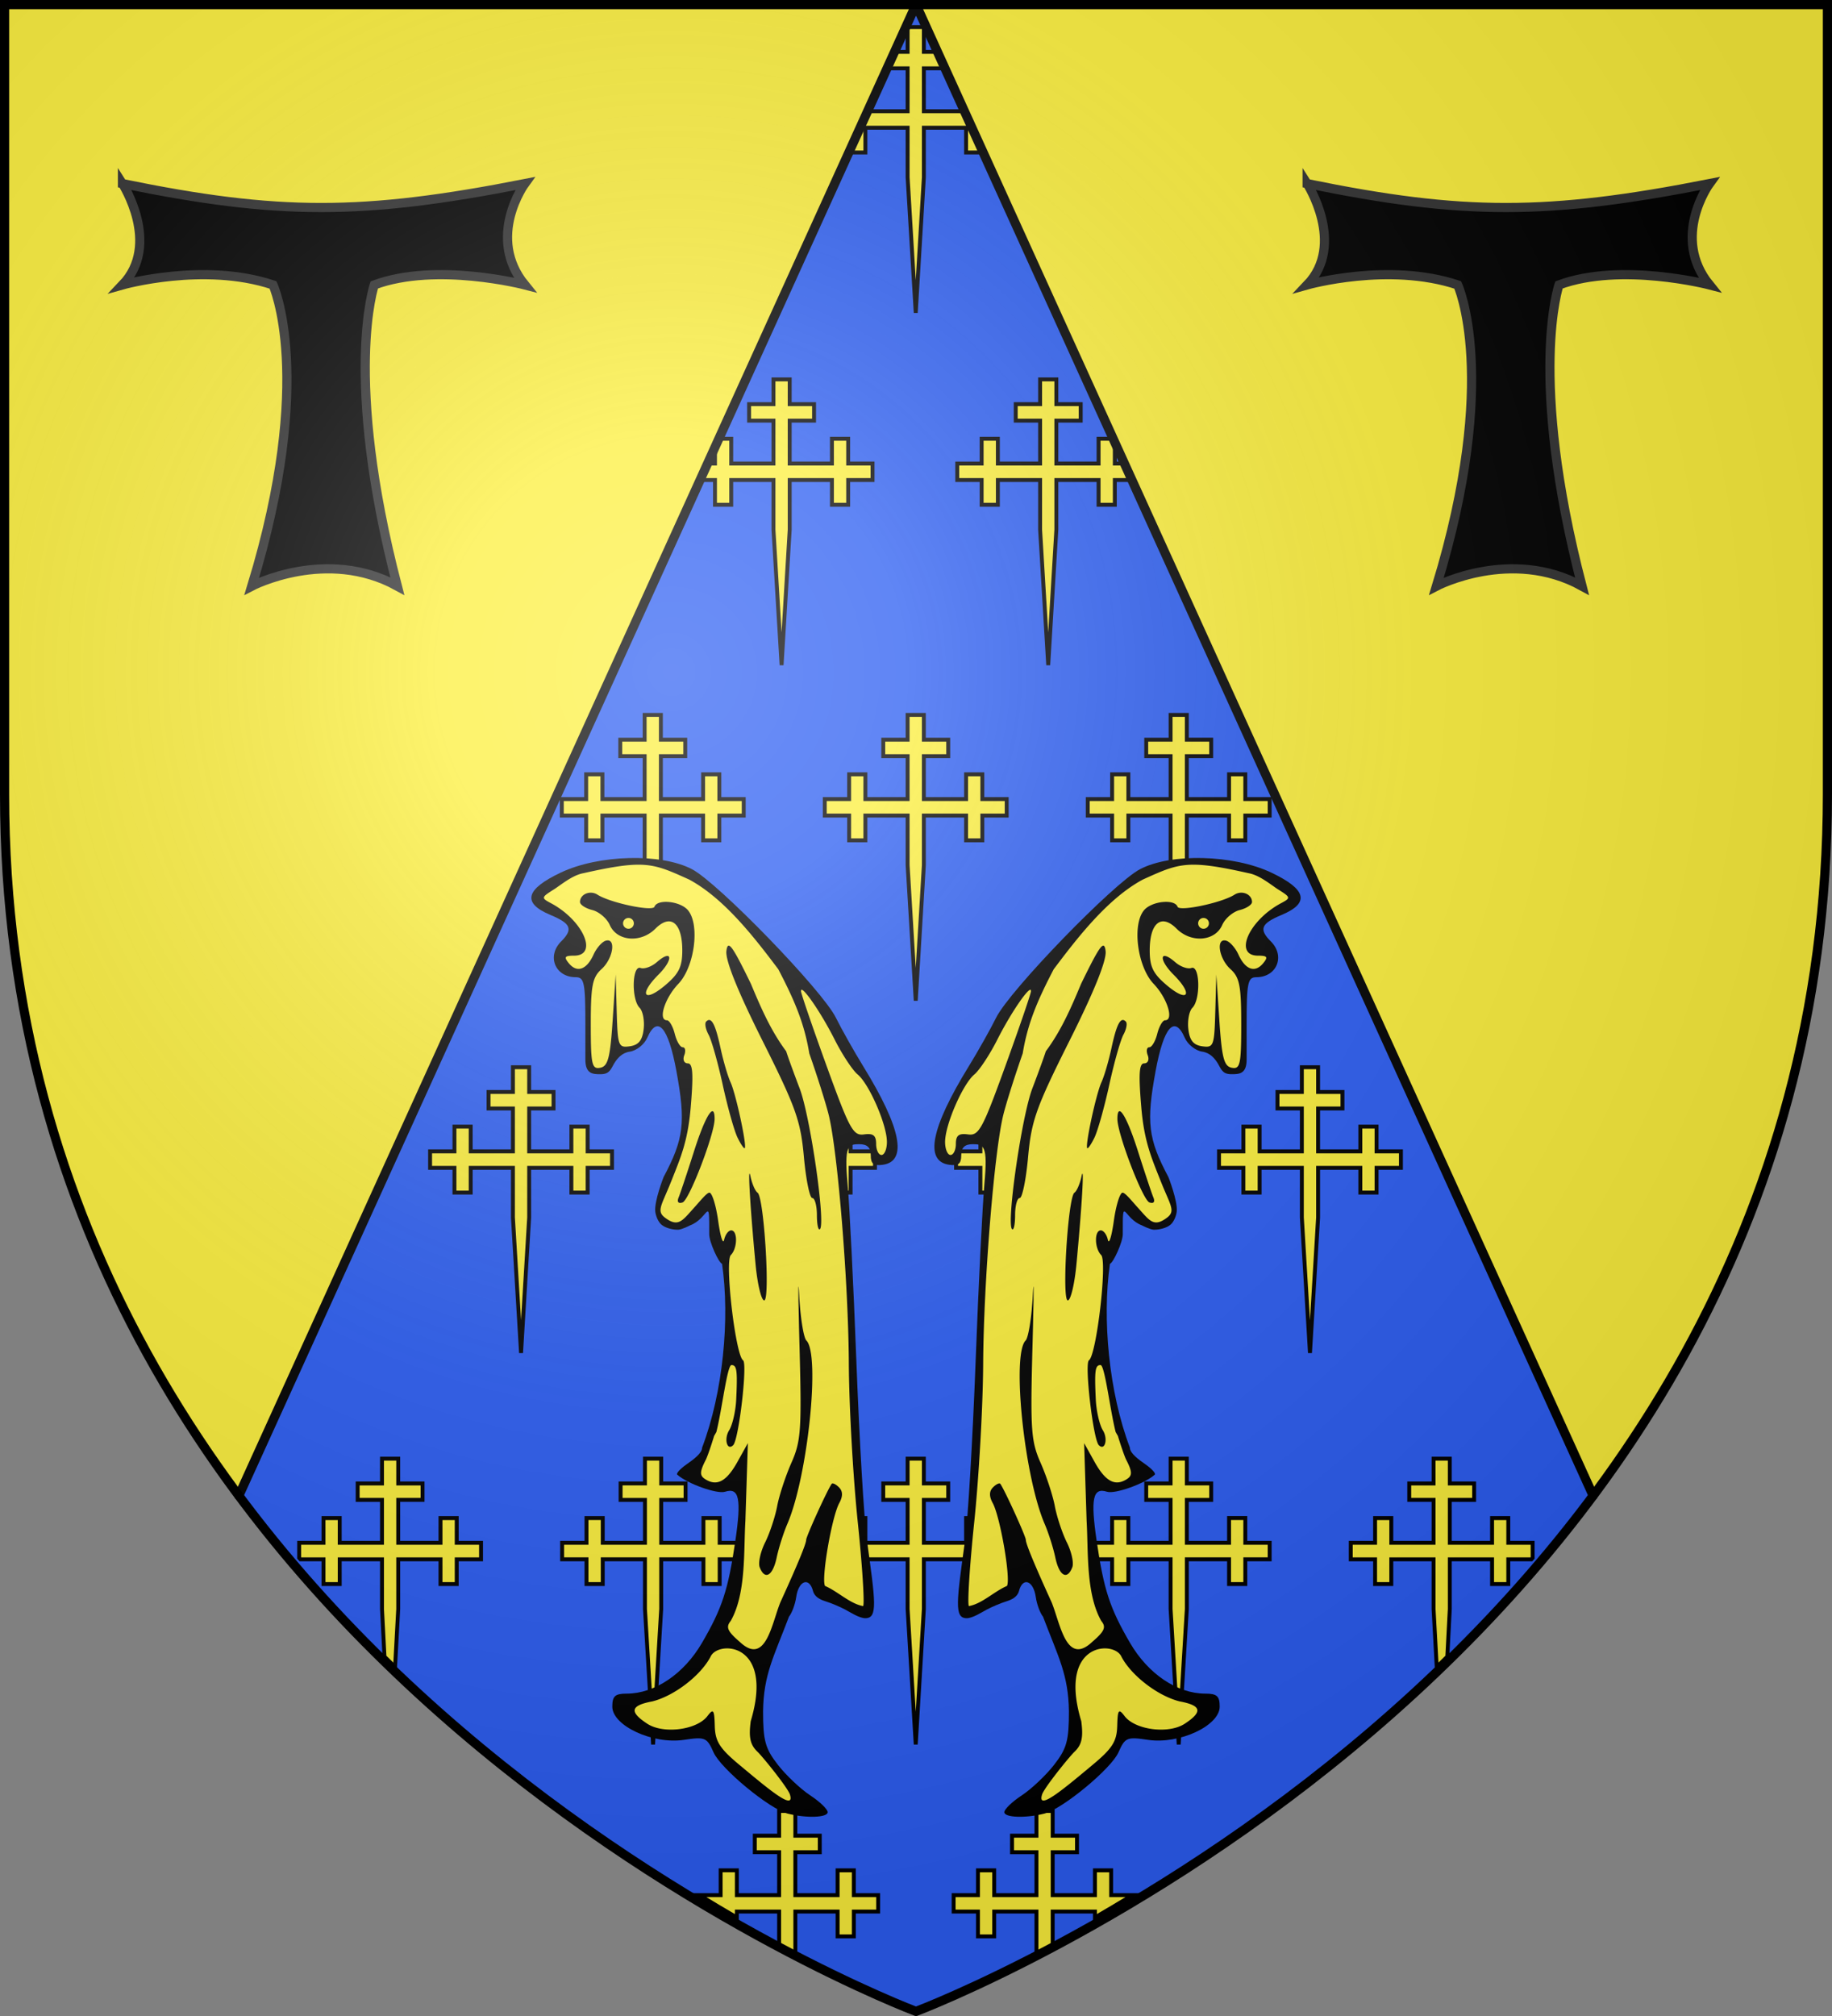 <svg xmlns="http://www.w3.org/2000/svg" xmlns:xlink="http://www.w3.org/1999/xlink" width="600" height="660" version="1.0"><rect width="100%" height="100%" fill="#808080" stroke="none"/><defs><g id="b"><path id="a" d="M0 0v1h.5z" transform="rotate(18 3.157 -.5)"/><use xlink:href="#a" width="810" height="540" transform="scale(-1 1)"/></g><g id="c"><use xlink:href="#b" width="810" height="540" transform="rotate(72)"/><use xlink:href="#b" width="810" height="540" transform="rotate(144)"/></g><g id="f"><path id="e" d="M0 0v1h.5z" transform="rotate(18 3.157 -.5)"/><use xlink:href="#e" width="810" height="540" transform="scale(-1 1)"/></g><g id="g"><use xlink:href="#f" width="810" height="540" transform="rotate(72)"/><use xlink:href="#f" width="810" height="540" transform="rotate(144)"/></g><g id="i"><path id="h" d="M0 0v1h.5z" transform="rotate(18 3.157 -.5)"/><use xlink:href="#h" width="810" height="540" transform="scale(-1 1)"/></g><g id="j"><use xlink:href="#i" width="810" height="540" transform="rotate(72)"/><use xlink:href="#i" width="810" height="540" transform="rotate(144)"/></g><g id="m"><path id="l" d="M0 0v1h.5z" transform="rotate(18 3.157 -.5)"/><use xlink:href="#l" width="810" height="540" transform="scale(-1 1)"/></g><g id="n"><use xlink:href="#m" width="810" height="540" transform="rotate(72)"/><use xlink:href="#m" width="810" height="540" transform="rotate(144)"/></g><path id="p" d="M-298.5-298.5h597V-40C298.5 246.31 0 358.5 0 358.5S-298.5 246.31-298.5-40z"/><path id="d" d="M2.922 27.673c0-5.952 2.317-9.844 5.579-11.013 1.448-.519 3.307-.273 5.018 1.447 2.119 2.129 2.736 7.993-3.483 9.121.658-.956.619-3.081-.714-3.787-.99-.524-2.113-.253-2.676.123-.824.552-1.729 2.106-1.679 4.108z"/><path id="k" d="M2.922 27.673c0-5.952 2.317-9.844 5.579-11.013 1.448-.519 3.307-.273 5.018 1.447 2.119 2.129 2.736 7.993-3.483 9.121.658-.956.619-3.081-.714-3.787-.99-.524-2.113-.253-2.676.123-.824.552-1.729 2.106-1.679 4.108z"/><radialGradient id="o" cx="-80" cy="-80" r="405" gradientUnits="userSpaceOnUse"><stop offset="0" style="stop-color:#fff;stop-opacity:.31"/><stop offset=".19" style="stop-color:#fff;stop-opacity:.25"/><stop offset=".6" style="stop-color:#6b6b6b;stop-opacity:.125"/><stop offset="1" style="stop-color:#000;stop-opacity:.125"/></radialGradient></defs><g transform="translate(300 300)"><use xlink:href="#p" width="600" height="660" style="fill:#2b5df2"/><path d="M-2.746-258.183h-13.83v8.102h-5.32v-8.102h-7.98v-5.4h7.98v-8.103h5.32v8.102h13.83v-14.043h-7.98v-5.401h7.98v-8.102h5.32v8.101h7.979v5.402h-7.98v14.043h13.831v-8.102h5.32v8.102h7.979v5.401h-7.98v8.102h-5.319v-8.102H2.574v16.258l-2.66 44.345-2.66-44.345zM-46.684-142.846h-13.83v8.102h-5.32v-8.102h-7.979v-5.4h7.98v-8.103h5.319v8.102h13.83v-14.043h-7.979v-5.402h7.98v-8.102h5.319v8.102h7.979v5.402h-7.98v14.043h13.831v-8.102h5.32v8.102h7.979v5.401h-7.98v8.102h-5.319v-8.102h-13.83v16.258l-2.66 44.345-2.66-44.345zM40.644-142.846H26.813v8.102h-5.32v-8.102h-7.979v-5.4h7.98v-8.103h5.319v8.102h13.83v-14.043h-7.979v-5.402h7.98v-8.102h5.319v8.102h7.98v5.402h-7.98v14.043h13.83v-8.102h5.32v8.102h7.98v5.401h-7.98v8.102h-5.32v-8.102h-13.83v16.258l-2.66 44.345-2.66-44.345zM-88.873-33.001h-13.83v8.102h-5.32v-8.102h-7.98v-5.401h7.98v-8.102h5.32v8.102h13.83v-14.044h-7.98v-5.401h7.98v-8.102h5.32v8.102h7.978v5.401h-7.979v14.044h13.83v-8.102h5.32v8.102h7.98v5.401h-7.98v8.102h-5.32v-8.102h-13.83v16.258l-2.66 44.345-2.66-44.345zM-2.746-33.001h-13.83v8.102h-5.32v-8.102h-7.98v-5.401h7.98v-8.102h5.32v8.102h13.83v-14.044h-7.98v-5.401h7.98v-8.102h5.32v8.102h7.979v5.401h-7.98v14.044h13.831v-8.102h5.32v8.102h7.979v5.401h-7.98v8.102h-5.319v-8.102H2.574v16.258l-2.66 44.345-2.66-44.345zM83.381-33.001h-13.83v8.102h-5.32v-8.102h-7.979v-5.401h7.98v-8.102h5.319v8.102h13.83v-14.044h-7.979v-5.401h7.98v-8.102H88.7v8.102h7.979v5.401H88.7v14.044h13.831v-8.102h5.32v8.102h7.98v5.401h-7.98v8.102h-5.32v-8.102h-13.83v16.258l-2.66 44.345-2.66-44.345zM-132.011 82.336h-13.83v8.102h-5.32v-8.102h-7.98v-5.401h7.98v-8.102h5.32v8.102h13.83V62.89h-7.98V57.49h7.98v-8.102h5.32v8.102h7.979v5.401h-7.98v14.044h13.831v-8.102h5.32v8.102h7.979v5.4h-7.98v8.103h-5.319v-8.102h-13.83v16.258l-2.66 44.344-2.66-44.344zM-45.884 82.336h-13.83v8.102h-5.32v-8.102h-7.979v-5.401h7.98v-8.102h5.319v8.102h13.83V62.89h-7.979V57.49h7.98v-8.102h5.319v8.102h7.979v5.401h-7.98v14.044h13.831v-8.102h5.32v8.102h7.979v5.4h-7.98v8.103h-5.319v-8.102h-13.83v16.258l-2.66 44.344-2.66-44.344zM40.244 82.336H26.413v8.102h-5.32v-8.102h-7.979v-5.401h7.98v-8.102h5.319v8.102h13.83V62.89h-7.979V57.49h7.98v-8.102h5.319v8.102h7.98v5.401h-7.98v14.044h13.83v-8.102h5.32v8.102h7.98v5.4h-7.98v8.103h-5.32v-8.102h-13.83v16.258l-2.66 44.344-2.66-44.344zM126.37 82.336h-13.83v8.102h-5.32v-8.102h-7.978v-5.401h7.979v-8.102h5.32v8.102h13.83V62.89h-7.98V57.49h7.98v-8.102h5.32v8.102h7.979v5.401h-7.98v14.044h13.83v-8.102h5.32v8.102h7.98v5.4h-7.98v8.103h-5.32v-8.102h-13.83v16.258l-2.66 44.344-2.66-44.344zM-2.746 210.488h-13.83v8.102h-5.32v-8.102h-7.98v-5.401h7.98v-8.102h5.32v8.102h13.83v-14.044h-7.98v-5.401h7.98v-8.102h5.32v8.102h7.979v5.401h-7.98v14.044h13.831v-8.102h5.32v8.102h7.979v5.401h-7.98v8.102h-5.319v-8.102H2.574v16.258l-2.66 44.345-2.66-44.345zM83.381 210.488h-13.83v8.102h-5.32v-8.102h-7.979v-5.401h7.98v-8.102h5.319v8.102h13.83v-14.044h-7.979v-5.401h7.98v-8.102H88.7v8.102h7.979v5.401H88.7v14.044h13.831v-8.102h5.32v8.102h7.98v5.401h-7.98v8.102h-5.32v-8.102h-13.83v16.258l-2.66 44.345-2.66-44.345zM169.513 177.531v8.125h-7.97v5.375h7.97v14.062h-13.844V197h-5.313v8.093h-7.969v5.407h7.97v8.093h5.312V210.5h13.843v16.25l1.032 19c1.159-1.131 2.314-2.258 3.468-3.407l.813-15.593V210.5h13.844v8.093h5.312V210.5h7.563c.133-.158.273-.31.406-.469v-4.938h-7.969V197h-5.312v8.093h-13.844v-14.062h7.969v-5.375h-7.969v-8.125zM39.45 292.875v8.093h-8v5.407h8v14.062H25.606v-8.125h-5.312v8.125h-7.969v5.375h7.969v8.125h5.312v-8.125H39.45v14.469c1.727-.91 3.51-1.838 5.313-2.813v-11.656h13.843v1.938c3.985-2.294 8.063-4.748 12.282-7.313h-6.97v-8.125h-5.312v8.125H44.763v-14.062h7.968v-5.407h-7.968v-8.093zM-83.448 210.488h13.83v8.102h5.32v-8.102h7.98v-5.401h-7.98v-8.102h-5.32v8.102h-13.83v-14.044h7.98v-5.401h-7.98v-8.102h-5.32v8.102h-7.978v5.401h7.979v14.044h-13.83v-8.102h-5.32v8.102h-7.98v5.401h7.98v8.102h5.32v-8.102h13.83v16.258l2.66 44.345 2.66-44.345zM-169.579 177.531v8.125h7.969v5.375h-7.969v14.062h13.844V197h5.312v8.093h7.97v5.407h-7.97v8.093h-5.312V210.5h-13.844v16.25l-1.031 19c-1.16-1.131-2.314-2.258-3.469-3.407l-.812-15.593V210.5h-13.844v8.093h-5.313V210.5h-7.562c-.134-.158-.273-.31-.406-.469v-4.938h7.968V197h5.313v8.093h13.844v-14.062h-7.97v-5.375h7.97v-8.125zM-39.516 292.875v8.093h8v5.407h-8v14.062h13.843v-8.125h5.313v8.125h7.969v5.375h-7.97v8.125h-5.312v-8.125h-13.843v14.469c-1.727-.91-3.51-1.838-5.313-2.813v-11.656h-13.844v1.938c-3.984-2.294-8.063-4.748-12.281-7.313h6.969v-8.125h5.312v8.125h13.844v-14.062h-7.969v-5.407h7.969v-8.093z" style="fill:#fcef3c;fill-opacity:1;stroke:#000;stroke-width:1.283;stroke-miterlimit:4;stroke-dasharray:none;stroke-opacity:1;display:inline"/><path d="M-298.5-298.5V-40c0 94.954 32.832 170.746 76.719 229.656L0-298.5zm298.5 0 221.781 488.156C265.668 130.746 298.5 54.954 298.5-40v-258.5z" style="fill:#fcef3c"/></g><g transform="translate(300 300)"><path id="q" d="M-259.894-239.894s12.766 19.825 0 33.171c0 0 26.677-7.543 49.308 0 0 0 13.927 30.144-6.963 98.617 0 0 24.467-12.766 47.678 0-17.868-68.682-7.544-98.617-7.544-98.617 20.31-7.543 49.309 0 49.309 0-12.766-15.667 0-33.17 0-33.17-53.214 10.444-80.723 10.444-131.788 0z" style="fill:#000;fill-opacity:1;stroke:#313131;stroke-width:3;stroke-miterlimit:4;stroke-dasharray:none;stroke-opacity:1;display:inline"/><use xlink:href="#q" width="600" height="660" transform="translate(388)"/><path d="M78.219 489.656 300 1.5l221.781 488.156" style="opacity:1;fill:none;fill-opacity:1;fill-rule:nonzero;stroke:#000;stroke-width:3;stroke-linecap:round;stroke-linejoin:round;stroke-miterlimit:4;stroke-dasharray:none;stroke-dashoffset:0;stroke-opacity:1" transform="translate(-300 -300)"/><g id="r"><path d="M138.73 517.113c-9.868-2.513-36.203-24.287-40.126-33.177-3.544-8.031-4.536-8.447-16.053-6.724-16.831 2.518-38.733-7.659-38.733-17.998 0-5.68 1.498-7.027 7.824-7.027 15.158 0 30.935-10.64 40.73-27.468 10.962-18.832 14.163-28.613 18.055-55.181 3.358-22.92 2.073-29.027-5.598-26.593-4.348 1.38-20.45-4.377-25.858-9.245-.705-.635 1.59-3.166 5.101-5.624 3.51-2.459 8.381-5.93 8.381-9.045 11.356-29.958 15.082-69.698 10.787-99.406-1.827-.61-6.966-11.764-6.956-16.038.051-22.102-.151-8.503-10.463-4.742 0 0-4.318 2.26-6.343 2.314-2.856.075-6.955-.905-9.107-2.784-1.778-1.552-3.066-4.796-3.294-7.145-.554-5.696 4.5-18.537 4.5-18.537 10.99-20.695 12.065-29.572 6.949-57.359-4.41-23.955-10.267-30.636-15.8-18.024-1.582 3.607-5.828 6.977-9.435 7.49-4.215.598-6.808 3.623-8.559 6.558-1.643 2.755-2.31 5.49-6.744 5.627-5.149.158-8.744-.344-8.744-8V90.752c0-23.319-.583-26.234-5.247-26.234-11.13 0-15.784-11.449-7.87-19.362 6.61-6.61 5.367-9.667-5.83-14.346-15.382-6.427-13.556-13.833 5.65-22.919C36.517-1.84 70.188-2.71 86.927 6.057c14.269 7.473 70.514 65.474 77.892 80.322 3.186 6.413 9.864 18.272 14.84 26.353 20.48 33.262 24.092 51.366 10.628 53.278-4.989.709-6.559-.512-6.559-5.1 0-4.226-1.873-6.033-6.252-6.033-5.997 0-8.173.865-6.316 21.133 1.066 11.622 3.228 55.235 4.807 96.917 1.578 41.681 4.133 84.966 5.677 96.188 4.6 33.423 6 42.265-.87 42.265-3.228 0-8.147-3.216-10.93-4.702-2.784-1.486-7.482-3.46-10.44-4.387s-6.076-2.355-6.929-5.619c-2.036-7.784-7.822-5.701-9.105 3.277-.554 3.882-2.311 8.647-3.905 10.587-8.319 21.932-13.725 31.298-14.033 51.11 0 16.013 1.17 20.255 8.016 29.056 4.409 5.669 12.279 13.106 17.489 16.528s9.473 7.521 9.473 9.11c0 2.949-11.522 3.36-21.68.773" style="fill:#000;fill-opacity:1" transform="translate(-125.974 -19.114)scale(.605)"/><path d="M58.952 3.643c-7.169-.146-16.166 1.302-30.781 4.593-6.012 1.055-12.27 6.452-16.125 8.875-6.684 4.203-6.763 4.529-1.469 7.344 17.488 9.3 25.869 28.406 12.469 28.406-5.055 0-5.535.757-2.688 4.188 4.378 5.275 9.616 3.4 13.313-4.781 1.57-3.473 4.496-6.831 6.5-7.47 5.847-1.86 4.22 9.546-2.188 15.345-4.95 4.48-5.812 8.976-5.812 29.812 0 21.796.563 24.425 5.094 23.563 4.22-.804 5.39-5.248 6.75-25.72l1.625-24.75.562 19.876c.514 18.815.886 19.85 7.094 18.969 4.776-.679 6.803-3.217 7.5-9.313.526-4.604-.459-9.771-2.188-11.5-4.537-4.537-4.103-23.23.5-21.562 2.004.726 5.966-.672 8.782-3.125 8.467-7.377 9.218-1.562.875 6.78-10.754 10.754-7.854 15.415 3.593 5.782 7.507-6.316 9.344-10.052 9.344-18.906 0-14.988-6.277-20.066-14.562-11.781-7.91 7.91-20.794 6.87-24.688-2-1.544-3.52-5.803-7.174-9.469-8.094s-6.656-2.866-6.656-4.344c0-4.237 5.468-6.537 9.469-3.969 6.824 4.38 29.852 9.262 30.844 6.532 1.583-4.358 14.041-3.052 18.156 1.906 6.55 7.893 3.555 30.638-5.25 39.844-7.35 7.685-11.106 19.687-6.156 19.687 1.304 0 3.213 3.274 4.218 7.281 1.006 4.008 2.934 7.313 4.313 7.313 1.38 0 1.766 1.939.844 4.344-.934 2.433-.068 4.375 1.937 4.375 2.736 0 3.095 5.801 1.531 24.062-1.57 18.345-5.509 27.1-10.53 39.781-5.077 12.818-8.167 16.003-3.438 19.594 7.154 5.433 9.409 1.76 15.281-4.719 3.965-4.374 7.405-8.75 8.844-8.75s3.574 6.896 4.75 15.313c1.175 8.416 2.618 12.993 3.218 10.187.601-2.805 2.327-5.093 3.813-5.093 3.587 0 3.445 9.71-.188 13.343-3.399 3.4 2.504 54.16 6.625 56.97 2.493 1.699-2.3 42.862-5.343 45.905-3.316 3.316-5.123-3.361-2.188-8.062 1.803-2.887 3.517-10.367 3.813-16.625.746-15.79.351-18.656-2.563-18.656-2.327 0-5.185 24.536-8.187 36.25-.447.802-.822 1.44-1.219 2.125-1.56 5.156-3.301 10.23-4.344 12.593-3.46 6.672-3.558 8.785-.562 10.72 6.367 4.11 11.58 1.384 17.5-9.22l5.687-10.218-1.344 42.156c-.983 16.516.455 39.28-7.937 54.062-2.758 3.324-1.787 5.578 4.844 11.282 14.188 13.437 17.38-10.189 22.093-21.5 9.178-20.118 13.907-31.537 13.907-33.657 0-1.851 11.292-26.67 13.781-30.28.479-.696 2.26.135 3.969 1.843 2.13 2.13 2.187 4.828.156 8.562-4.082 7.508-9.872 41.278-7.688 44.813 7.032 3.02 13.354 9.568 20.594 10.906.91-.91-.383-21.477-2.906-45.687-2.523-24.211-4.693-62.67-4.813-85.5-.228-43.73-6.017-115.091-10.937-134.782-1.602-6.412-6.323-21.317-10.469-33.093-2.698-16.433-8.098-28.906-16.781-45.563-12.649-16.779-29.061-38.196-48.25-48.531C74.33 6.668 68.17 3.829 58.952 3.643m-6.375 28.812c-1.603 0-2.937 1.303-2.937 2.906s1.334 2.938 2.937 2.938 2.906-1.334 2.906-2.938a2.91 2.91 0 0 0-2.906-2.906m54.156 15c1.532-.27 4.783 5.574 12.125 20.656 5.494 13.163 10.808 25.378 19.094 36.5.854 2.806 4.155 11.864 7.313 20.157 5.748 15.095 14.087 72.943 10.968 76.062-.91.911-1.656-2.486-1.656-7.562s-1.118-9.25-2.5-9.25-3.424-9.975-4.531-22.188c-1.784-19.684-4.338-26.84-22.438-62.969-13.325-26.6-20.114-43.427-19.53-48.468.207-1.792.556-2.832 1.155-2.938m39.625 23.875c-.285-.015-.405.244-.375.813.078 1.418 6.323 19.628 13.875 40.468 12.435 34.314 14.336 37.795 20.25 36.97 4.95-.692 6.532.568 6.532 5.124 0 3.307 1.303 6 2.906 6s2.937-3.156 2.937-7.031c0-9.293-9.568-31.329-15.875-36.563-2.748-2.28-8.338-10.758-12.437-18.875-6.728-13.32-15.817-26.798-17.813-26.906M96.14 87.674c2.12-.13 3.983 4.547 6.281 15.25 1.49 6.938 3.925 15.231 5.406 18.437 2.886 6.248 8.954 34.39 7.688 35.657-.419.418-2.188-2.177-3.938-5.782s-5.346-16.414-7.969-28.437c-2.622-12.024-6.068-24.257-7.687-27.219s-2.194-6.15-1.281-7.062c.524-.525 1.01-.814 1.5-.844m1.968 49.375c.702.09 1.094 1.442 1.094 4.156 0 8.16-13.756 43.992-17.344 45.188-2.316.772-3.136-.273-2.125-2.72.912-2.203 4.678-13.516 8.375-25.124 4.404-13.824 8.208-21.731 10-21.5m20.063 33.781c.116.056.263.558.469 1.531.845 4.008 2.577 7.949 3.812 8.75 3.492 2.266 6.946 58.282 3.594 58.282-1.566 0-3.67-8.835-4.688-19.657-2.653-28.197-3.997-49.295-3.187-48.906m26.469 61.094c.068.081.188 1.558.343 4.562.624 12.018 2.378 23.097 3.907 24.625 7.598 7.6.743 73.611-10.313 99.25-2.074 4.81-4.683 13.009-5.781 18.22-2.099 9.957-6.425 12.416-9.188 5.218-.899-2.344.428-8.374 2.938-13.406s5.444-13.892 6.531-19.688c1.088-5.796 4.572-16.353 7.719-23.469 5.16-11.666 5.578-17.843 4.375-62.78-.55-20.556-.735-32.776-.531-32.532m-39.563 195.812c-3.774.242-6.979 1.982-8.062 4.47-5.278 10.128-19.632 21.24-31.532 24.187-11.864 2.225-12.616 5.608-2.718 12.093 8.709 5.707 26.824 3.39 32.562-4.156 3.214-4.226 3.727-3.53 3.969 5.344.228 8.371 2.632 12.155 13.406 21.125 15.084 12.557 30.173 25.41 27.281 16-1.108-3.607-14.698-20.422-17.562-23.156-3.942-3.764-4.835-7.773-3.656-16.563 9.263-30.853-4.043-39.96-13.688-39.344" style="fill:#fcef3c;fill-opacity:1" transform="translate(-125.974 -19.114)scale(.605)"/></g><use xlink:href="#r" width="600" height="660" transform="matrix(-1 0 0 1 0 0)"/></g><use xlink:href="#p" width="600" height="660" style="fill:url(#o)" transform="translate(300 300)"/><use xlink:href="#p" width="600" height="660" style="fill:none;stroke:#000;stroke-width:3" transform="translate(300 300)"/></svg>